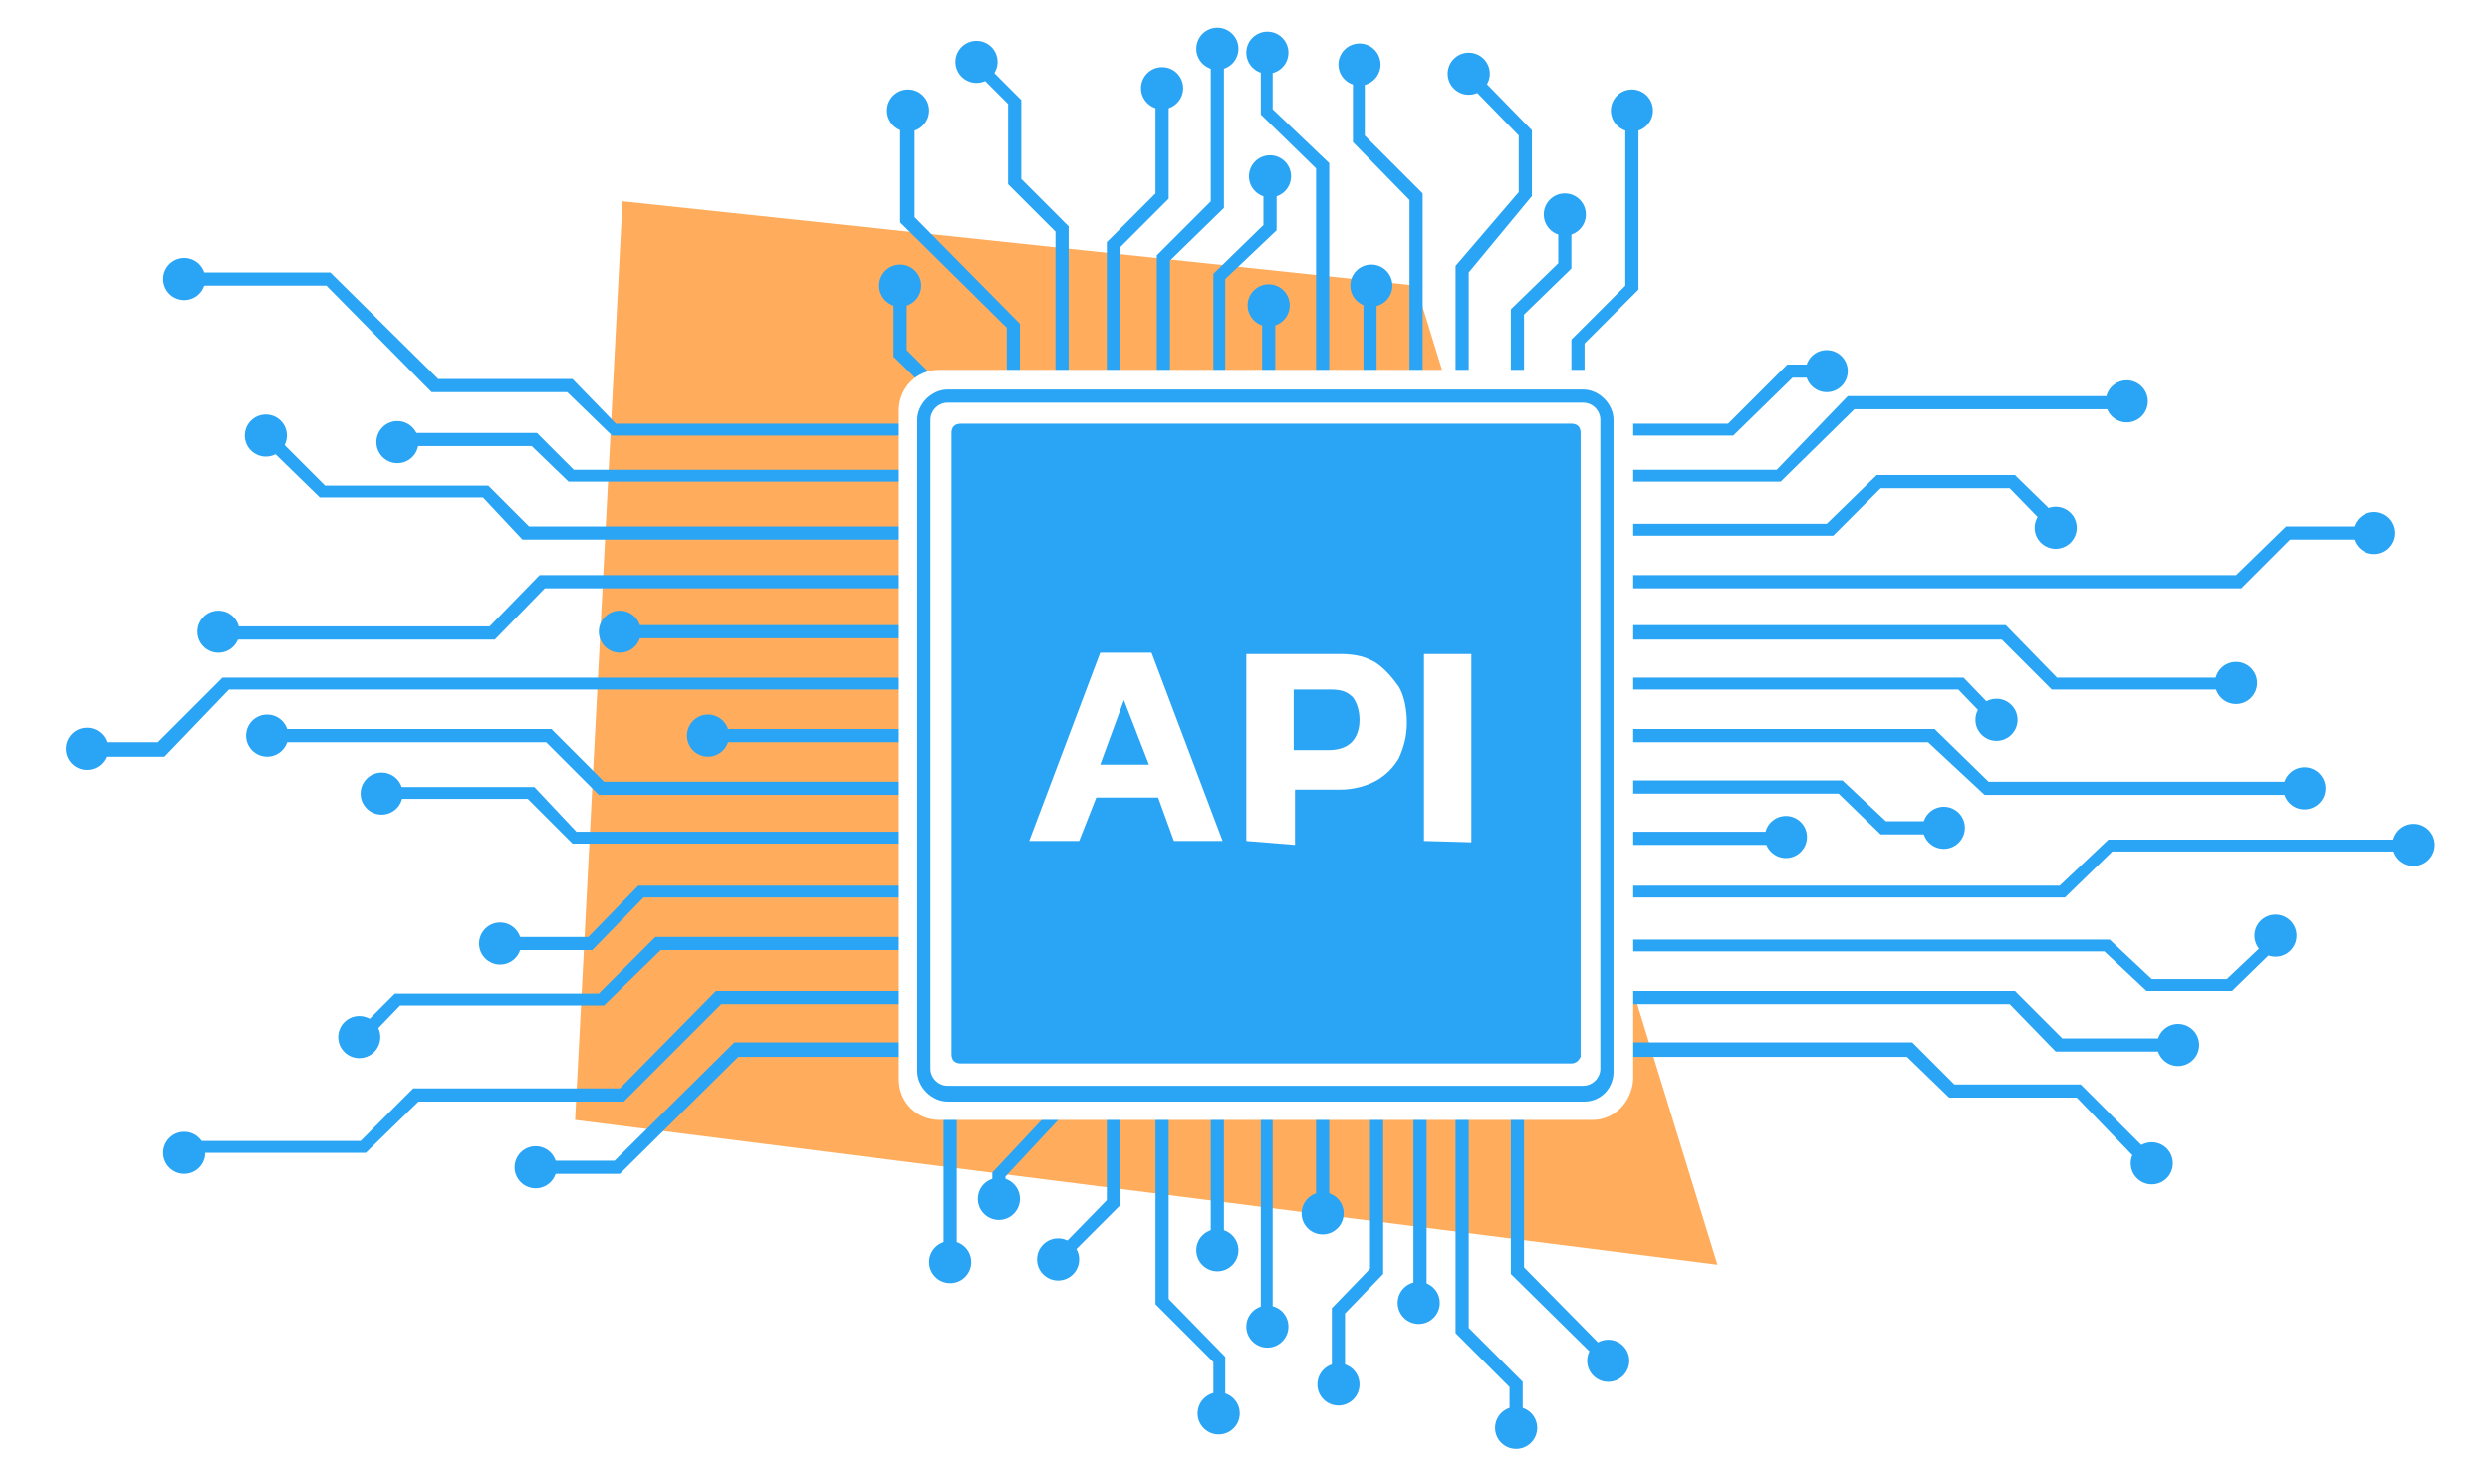 <?xml version="1.0" encoding="utf-8"?>
<!-- Generator: Adobe Illustrator 27.5.0, SVG Export Plug-In . SVG Version: 6.00 Build 0)  -->
<svg version="1.1" id="Слой_1" xmlns="http://www.w3.org/2000/svg" xmlns:xlink="http://www.w3.org/1999/xlink" x="0px" y="0px"
	 viewBox="0 0 189.2 112.8" style="enable-background:new 0 0 189.2 112.8;" xml:space="preserve">
<style type="text/css">
	.st0{fill:#FFFFFF;}
	.st1{fill:#FFAD5C;}
	.st2{fill:#2AA4F4;}
</style>
<rect class="st0" width="189.2" height="112.8"/>
<polygon class="st1" points="130.5,96.1 107.6,21.7 47.3,15.3 43.7,85.1 "/>
<polygon class="st2" points="72.8,31.9 67.9,27.1 67.9,21.7 68.9,21.7 68.9,26.6 73.5,31.2 "/>
<polygon class="st2" points="77.5,31.6 76.5,31.6 76.5,24.9 68.4,16.9 68.4,8.2 69.5,8.2 69.5,16.5 77.5,24.6 "/>
<polygon class="st2" points="81.2,31.6 80.2,31.6 80.2,17.6 76.6,14 76.6,7.9 74,5.3 74.6,4.6 77.6,7.6 77.6,13.6 81.2,17.2 "/>
<polygon class="st2" points="85.1,31.6 84.1,31.6 84.1,18.4 87.8,14.7 87.8,6.9 88.8,6.9 88.8,15.1 85.1,18.8 "/>
<polygon class="st2" points="88.9,31.6 87.9,31.6 87.9,19.4 92,15.3 92,3.8 93,3.8 93,15.8 88.9,19.8 "/>
<polygon class="st2" points="93.1,31.6 92.2,31.6 92.2,20.8 96,17.1 96,14.3 97,14.3 97,17.5 93.1,21.2 "/>
<rect x="95.9" y="23.2" class="st2" width="1" height="8.3"/>
<polygon class="st2" points="101,31.6 100,31.6 100,12.8 95.8,8.7 95.8,4 96.7,4 96.7,8.3 101,12.4 "/>
<rect x="103.6" y="21.7" class="st2" width="1" height="9.8"/>
<polygon class="st2" points="108.1,30.8 107.1,30.8 107.1,15.2 102.8,10.8 102.8,5.4 103.7,5.4 103.7,10.3 108.1,14.7 "/>
<polygon class="st2" points="111.6,30.6 110.6,30.6 110.6,20.2 115.4,14.6 115.4,10.3 111.6,6.4 112.2,5.6 116.4,9.9 116.4,14.9 
	111.6,20.7 "/>
<polygon class="st2" points="115.8,30.6 114.8,30.6 114.8,23.5 118.4,20 118.4,16.6 119.4,16.6 119.4,20.4 115.8,23.9 "/>
<polygon class="st2" points="120.4,31 119.4,31 119.4,25.8 123.5,21.7 123.5,8.8 124.5,8.8 124.5,22 120.4,26.1 "/>
<polygon class="st2" points="131.7,33.1 122.1,33.1 122.1,32.2 131.3,32.2 135.8,27.7 138.8,27.7 138.8,28.7 136.2,28.7 "/>
<polygon class="st2" points="135.3,36.6 122.1,36.6 122.1,35.7 135,35.7 140.4,30.1 162.1,30.1 162.1,31.1 140.9,31.1 "/>
<polygon class="st2" points="156.4,40.9 152.7,37.1 142.9,37.1 139.3,40.7 122.1,40.7 122.1,39.8 138.8,39.8 142.6,36.1 153.1,36.1 
	157.2,40.1 "/>
<polygon class="st2" points="170.3,44.7 122.1,44.7 122.1,43.7 169.9,43.7 173.7,40 180.8,40 180.8,41 174,41 "/>
<polygon class="st2" points="170.4,52.4 155.9,52.4 152.1,48.6 122.1,48.6 122.1,47.5 152.4,47.5 156.3,51.5 170.4,51.5 "/>
<polygon class="st2" points="151.4,55.1 148.8,52.4 122.1,52.4 122.1,51.5 149.2,51.5 152.1,54.5 "/>
<polygon class="st2" points="175.6,60.4 150.8,60.4 146.5,56.4 122.1,56.4 122.1,55.4 147,55.4 151.1,59.4 175.6,59.4 "/>
<polygon class="st2" points="147.7,63.4 142.9,63.4 139.7,60.3 122.1,60.3 122.1,59.3 140,59.3 143.3,62.4 147.7,62.4 "/>
<rect x="122.1" y="63.2" class="st2" width="13.7" height="1"/>
<polygon class="st2" points="156.9,68.2 122.1,68.2 122.1,67.3 156.5,67.3 160.2,63.8 183.8,63.8 183.8,64.7 160.5,64.7 "/>
<polygon class="st2" points="169.6,75.3 163.1,75.3 159.9,72.3 122.1,72.3 122.1,71.4 160.3,71.4 163.5,74.4 169.2,74.4 172.9,70.9 
	173.5,71.5 "/>
<polygon class="st2" points="165.5,79.9 156.2,79.9 152.7,76.3 122.1,76.3 122.1,75.3 153.1,75.3 156.7,78.9 165.5,78.9 "/>
<polygon class="st2" points="163.2,89 157.8,83.4 148.1,83.4 144.9,80.3 122.1,80.3 122.1,79.2 145.3,79.2 148.5,82.4 158.1,82.4 
	163.9,88.2 "/>
<polygon class="st2" points="69,33.1 46.5,33.1 43.1,29.8 32.8,29.8 24.8,21.7 14,21.7 14,20.7 25.1,20.7 33.3,28.8 43.5,28.8 
	46.8,32.2 69,32.2 "/>
<polygon class="st2" points="69.7,36.6 43.2,36.6 40.4,33.9 30.2,33.9 30.2,32.9 40.8,32.9 43.6,35.7 69.7,35.7 "/>
<polygon class="st2" points="72.2,41 39.7,41 36.7,37.8 24.3,37.8 20.3,33.9 20.9,33.1 24.7,36.9 37.1,36.9 40.2,40 72.2,40 "/>
<polygon class="st2" points="37.6,48.6 16.6,48.6 16.6,47.6 37.2,47.6 41,43.7 73.7,43.7 73.7,44.7 41.4,44.7 "/>
<rect x="47.1" y="47.5" class="st2" width="23.6" height="1"/>
<polygon class="st2" points="12.5,57.5 6.6,57.5 6.6,56.4 12,56.4 16.9,51.5 71.1,51.5 71.1,52.4 17.4,52.4 "/>
<rect x="53.5" y="55.4" class="st2" width="17.1" height="1"/>
<polygon class="st2" points="69.7,60.4 45.5,60.4 41.5,56.4 20.7,56.4 20.7,55.4 41.9,55.4 45.9,59.4 69.7,59.4 "/>
<polygon class="st2" points="70.7,64.1 43.5,64.1 40.1,60.7 29,60.7 29,59.8 40.6,59.8 43.8,63.2 70.7,63.2 "/>
<polygon class="st2" points="45,72.2 37.8,72.2 37.8,71.2 44.7,71.2 48.5,67.3 70.3,67.3 70.3,68.2 48.9,68.2 "/>
<polygon class="st2" points="27.7,79.2 26.9,78.6 30,75.5 45.5,75.5 49.8,71.2 72.2,71.2 72.2,72.2 50.2,72.2 45.9,76.4 30.4,76.4 
	"/>
<polygon class="st2" points="27.8,87.6 14,87.6 14,86.7 27.4,86.7 31.4,82.7 47.1,82.7 54.4,75.3 71.1,75.3 71.1,76.3 54.8,76.3 
	47.4,83.7 31.8,83.7 "/>
<polygon class="st2" points="47.1,89.2 40.7,89.2 40.7,88.2 46.7,88.2 55.8,79.2 70.3,79.2 70.3,80.3 56.1,80.3 "/>
<polygon class="st2" points="121.9,103.8 114.8,96.8 114.8,82.7 115.8,82.7 115.8,96.3 122.5,103.1 "/>
<polygon class="st2" points="115.7,108.8 114.7,108.8 114.7,105.4 110.6,101.3 110.6,78.8 111.6,78.8 111.6,100.9 115.7,105 "/>
<rect x="107.4" y="79.8" class="st2" width="1" height="19.3"/>
<polygon class="st2" points="102.2,105.2 101.2,105.2 101.2,99.4 104.1,96.4 104.1,80.6 105.1,80.6 105.1,96.8 102.2,99.8 "/>
<rect x="100" y="81.5" class="st2" width="1" height="10.4"/>
<polygon class="st2" points="96.7,100.5 95.8,100.5 95.8,84.5 96,81.4 96,82.7 97,82.7 97,81 96.7,84.1 "/>
<rect x="92" y="83.3" class="st2" width="1" height="11.6"/>
<polygon class="st2" points="93.1,107.4 92.2,107.4 92.2,103.5 87.8,99.1 87.8,82.7 88.8,82.7 88.8,98.7 93.1,103.1 "/>
<polygon class="st2" points="80.6,96.1 79.9,95.5 84.1,91.2 84.1,82.7 85.1,82.7 85.1,91.6 "/>
<polygon class="st2" points="76.4,90.2 75.4,90.2 75.4,89.1 79.9,84.3 80.6,84.9 76.4,89.4 "/>
<rect x="71.7" y="82.7" class="st2" width="1" height="13.1"/>
<path class="st0" d="M121,85.1H71.4c-1.7,0-3.1-1.3-3.1-3.1V31.2c0-1.7,1.3-3.1,3.1-3.1H121c1.7,0,3.1,1.3,3.1,3.1V82
	C124,83.7,122.7,85.1,121,85.1z"/>
<path class="st2" d="M119.4,80.8H73c-0.4,0-0.7-0.2-0.7-0.7V32.9c0-0.4,0.2-0.7,0.7-0.7h46.4c0.4,0,0.7,0.2,0.7,0.7v47.4
	C120,80.5,119.8,80.8,119.4,80.8z"/>
<path class="st2" d="M120.4,83.7H72c-1.2,0-2.3-1.1-2.3-2.3V31.9c0-1.2,1.1-2.3,2.3-2.3h48.3c1.2,0,2.3,1.1,2.3,2.3v49.3
	C122.7,82.7,121.6,83.7,120.4,83.7z M72,30.6c-0.7,0-1.3,0.6-1.3,1.3v49.3c0,0.7,0.6,1.3,1.3,1.3h48.3c0.7,0,1.3-0.6,1.3-1.3V31.9
	c0-0.7-0.6-1.3-1.3-1.3H72z"/>
<g>
	<path class="st0" d="M78.2,63.9l5.4-14.3h3.9l5.4,14.3h-3.7L88,60.6h-4.7L82,63.9H78.2z M83.6,58.1h3.7l-1.9-4.9L83.6,58.1z"/>
	<path class="st0" d="M94.7,63.9V49.7h7.1c1.2,0,2,0.2,2.8,0.7c0.7,0.5,1.2,1.1,1.7,1.8c0.4,0.7,0.6,1.7,0.6,2.7s-0.2,1.8-0.6,2.7
		c-0.4,0.7-1,1.3-1.7,1.7s-1.7,0.7-2.8,0.7h-3.4v4.2L94.7,63.9L94.7,63.9z M98.3,57h2.7c0.7,0,1.3-0.2,1.7-0.6
		c0.4-0.4,0.6-1,0.6-1.7s-0.2-1.3-0.5-1.7c-0.4-0.4-0.8-0.6-1.7-0.6h-2.8L98.3,57L98.3,57z"/>
	<path class="st0" d="M108.2,63.9V49.7h3.6V64L108.2,63.9L108.2,63.9z"/>
</g>
<circle class="st2" cx="68.4" cy="21.7" r="1.6"/>
<circle class="st2" cx="14" cy="21.2" r="1.6"/>
<circle class="st2" cx="30.2" cy="33.6" r="1.6"/>
<circle class="st2" cx="20.2" cy="33.1" r="1.6"/>
<circle class="st2" cx="47.1" cy="48" r="1.6"/>
<circle class="st2" cx="53.8" cy="55.9" r="1.6"/>
<circle class="st2" cx="16.6" cy="48" r="1.6"/>
<circle class="st2" cx="6.6" cy="56.9" r="1.6"/>
<circle class="st2" cx="20.3" cy="55.9" r="1.6"/>
<circle class="st2" cx="29" cy="60.3" r="1.6"/>
<circle class="st2" cx="38" cy="71.7" r="1.6"/>
<circle class="st2" cx="27.3" cy="78.8" r="1.6"/>
<circle class="st2" cx="14" cy="87.6" r="1.6"/>
<circle class="st2" cx="40.7" cy="88.7" r="1.6"/>
<circle class="st2" cx="69" cy="8.4" r="1.6"/>
<circle class="st2" cx="74.2" cy="4.7" r="1.6"/>
<circle class="st2" cx="88.3" cy="6.7" r="1.6"/>
<circle class="st2" cx="92.5" cy="3.7" r="1.6"/>
<circle class="st2" cx="96.5" cy="13.4" r="1.6"/>
<circle class="st2" cx="96.3" cy="4" r="1.6"/>
<circle class="st2" cx="103.3" cy="4.9" r="1.6"/>
<circle class="st2" cx="111.6" cy="5.6" r="1.6"/>
<circle class="st2" cx="104.2" cy="21.7" r="1.6"/>
<circle class="st2" cx="96.4" cy="23.2" r="1.6"/>
<circle class="st2" cx="118.9" cy="16.3" r="1.6"/>
<circle class="st2" cx="124" cy="8.4" r="1.6"/>
<circle class="st2" cx="138.8" cy="28.2" r="1.6"/>
<circle class="st2" cx="161.6" cy="30.5" r="1.6"/>
<circle class="st2" cx="156.2" cy="40.1" r="1.6"/>
<circle class="st2" cx="180.4" cy="40.5" r="1.6"/>
<circle class="st2" cx="169.9" cy="51.9" r="1.6"/>
<circle class="st2" cx="151.7" cy="54.7" r="1.6"/>
<circle class="st2" cx="147.7" cy="62.9" r="1.6"/>
<g>
	<circle class="st2" cx="135.7" cy="63.6" r="1.6"/>
</g>
<circle class="st2" cx="183.4" cy="64.2" r="1.6"/>
<circle class="st2" cx="175.1" cy="59.9" r="1.6"/>
<circle class="st2" cx="172.9" cy="71.1" r="1.6"/>
<circle class="st2" cx="165.5" cy="79.4" r="1.6"/>
<circle class="st2" cx="163.5" cy="88.4" r="1.6"/>
<circle class="st2" cx="122.2" cy="103.4" r="1.6"/>
<circle class="st2" cx="115.2" cy="108.5" r="1.6"/>
<circle class="st2" cx="107.8" cy="99" r="1.6"/>
<circle class="st2" cx="101.7" cy="105.2" r="1.6"/>
<circle class="st2" cx="96.3" cy="100.8" r="1.6"/>
<circle class="st2" cx="100.5" cy="92.2" r="1.6"/>
<circle class="st2" cx="92.5" cy="95" r="1.6"/>
<circle class="st2" cx="92.6" cy="107.4" r="1.6"/>
<circle class="st2" cx="80.4" cy="95.7" r="1.6"/>
<circle class="st2" cx="75.9" cy="91.1" r="1.6"/>
<circle class="st2" cx="72.2" cy="95.9" r="1.6"/>
</svg>
